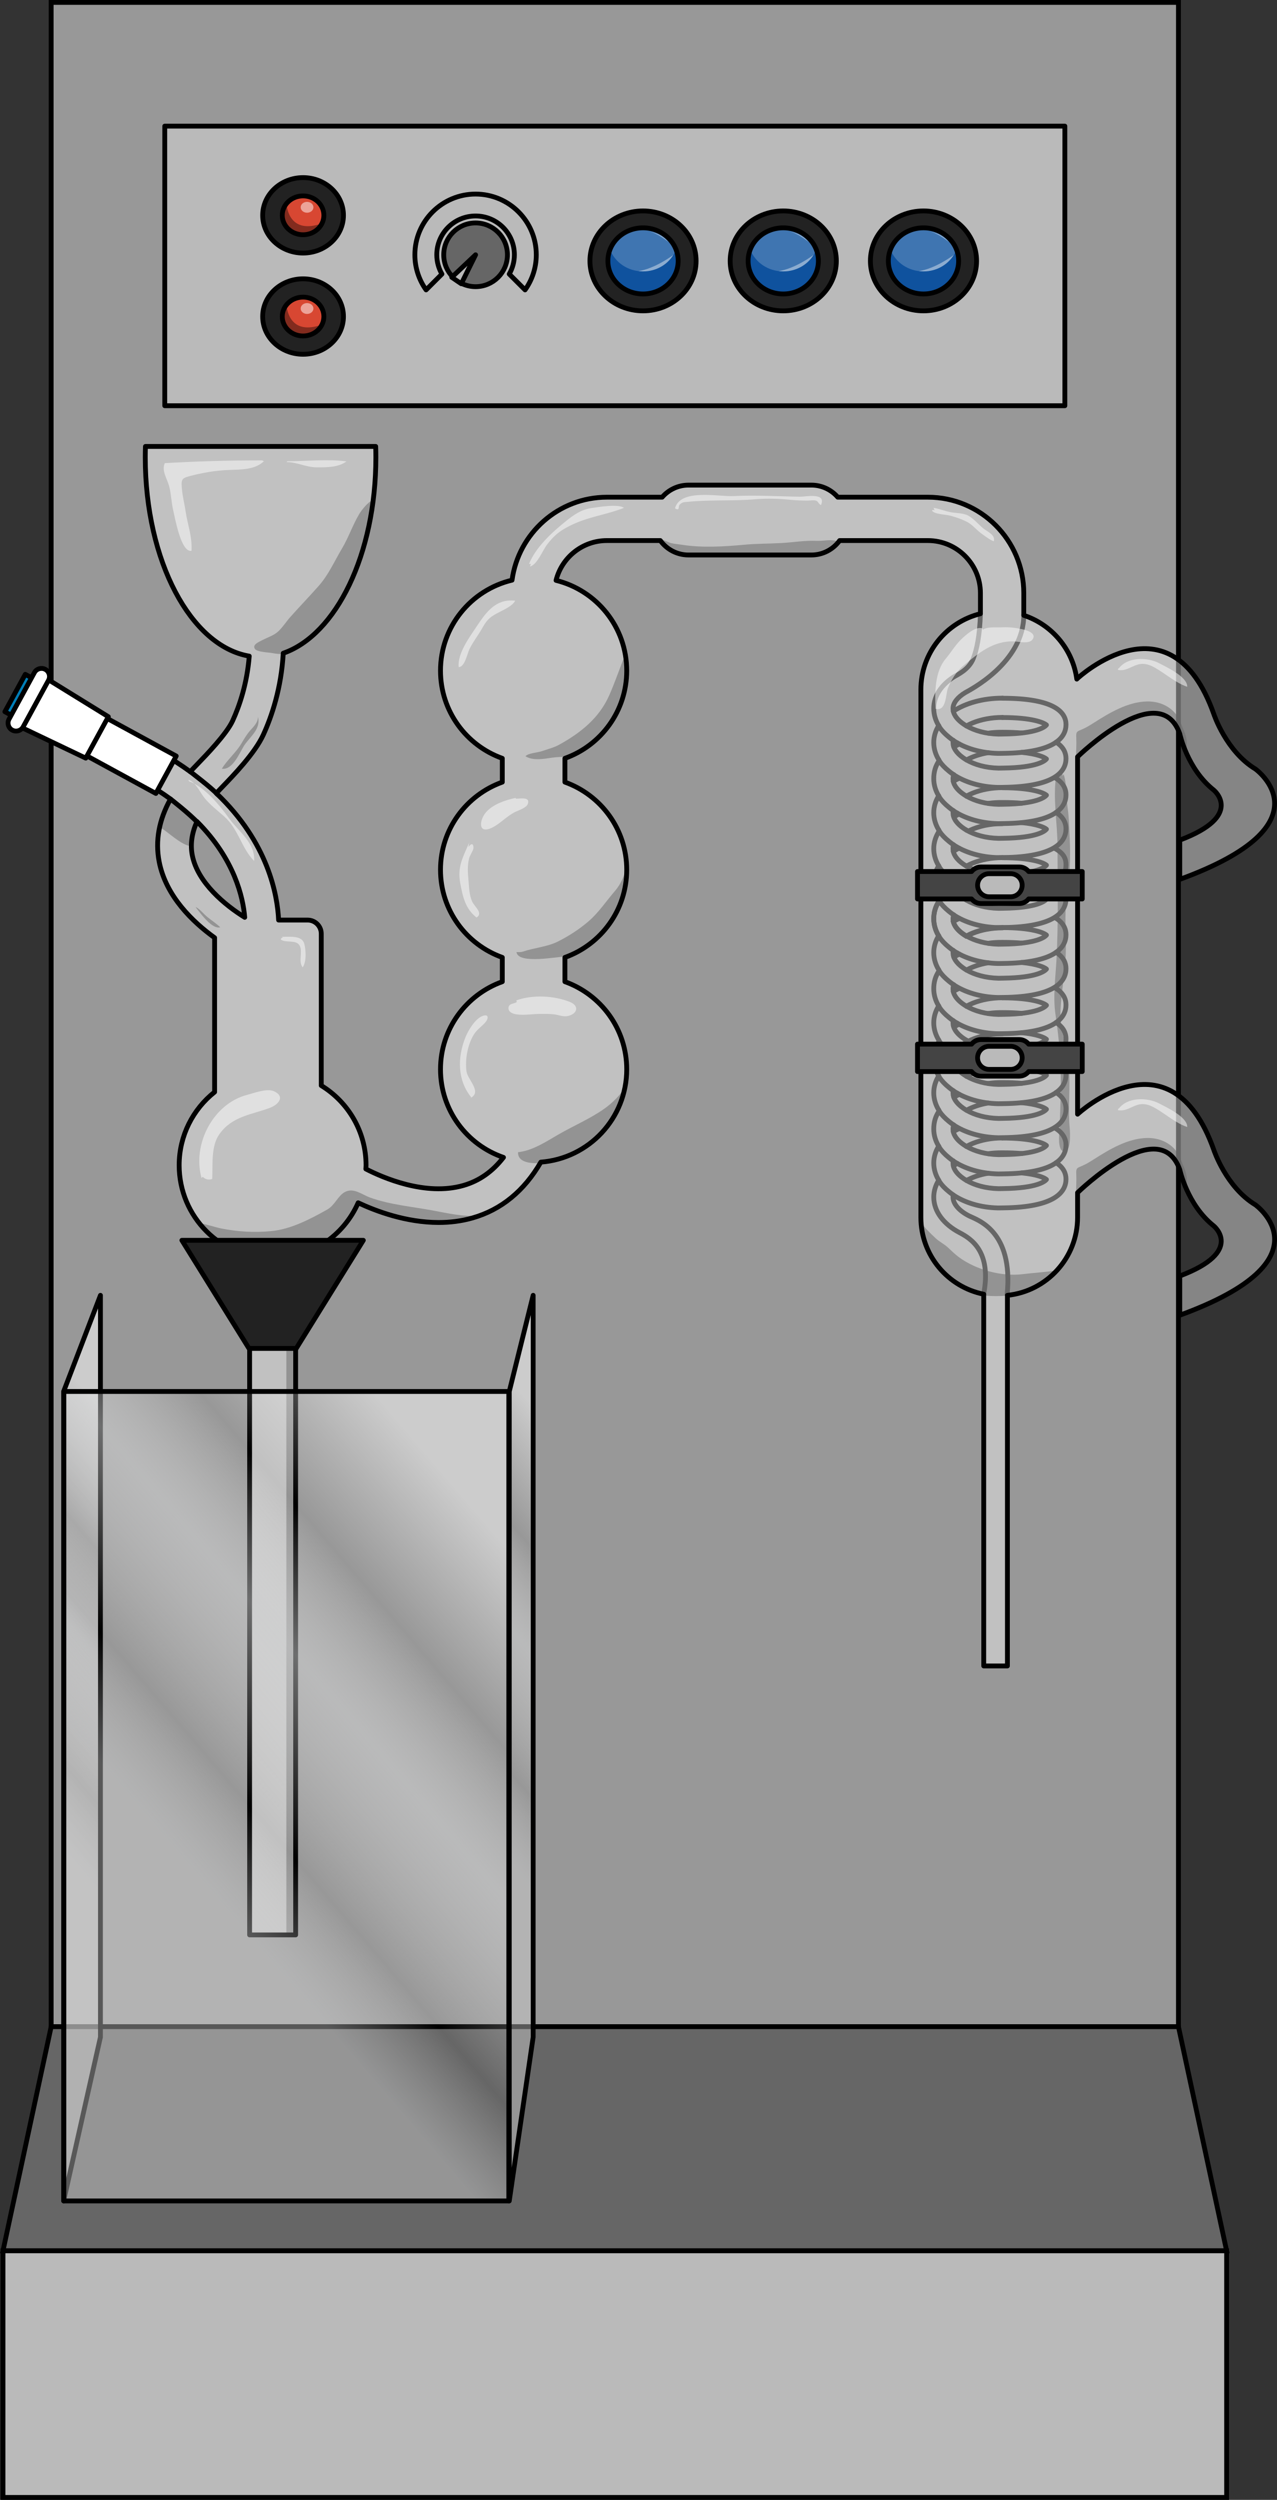 <?xml version="1.0" encoding="utf-8"?>
<!-- Generator: Adobe Illustrator 16.0.0, SVG Export Plug-In . SVG Version: 6.00 Build 0)  -->
<!DOCTYPE svg PUBLIC "-//W3C//DTD SVG 1.1//EN" "http://www.w3.org/Graphics/SVG/1.1/DTD/svg11.dtd">
<svg version="1.1" xmlns="http://www.w3.org/2000/svg" xmlns:xlink="http://www.w3.org/1999/xlink" x="0px" y="0px"
	 width="265.063px" height="518.644px" viewBox="0 0 265.063 518.644" enable-background="new 0 0 265.063 518.644"
	 xml:space="preserve">
<rect x="0" y="0" width="265.063" height="518.644" fill="#333333" stroke="none"/>
<g id="Layer_3">
</g>
<g id="Layer_2">
</g>
<g id="Layer_4">
</g>
<g id="Layer_5">
	<g>
		<rect x="10.619" y="0.5" fill="#989898" stroke="#000000" stroke-miterlimit="10" width="233.988" height="419.979"/>
		<polygon fill="#666666" stroke="#000000" stroke-miterlimit="10" points="244.607,420.479 10.619,420.479 0.619,466.977 
			254.607,466.977 		"/>
		<rect x="0.619" y="466.977" fill="#BABABA" stroke="#000000" stroke-miterlimit="10" width="253.988" height="51.167"/>
		
			<rect x="34.199" y="26.168" fill="#BABABA" stroke="#000000" stroke-linecap="round" stroke-linejoin="round" stroke-miterlimit="10" width="186.829" height="58.01"/>
		<g>
			<g>
				
					<ellipse fill="#222222" stroke="#000000" stroke-linecap="round" stroke-linejoin="round" stroke-miterlimit="10" cx="62.907" cy="65.674" rx="8.383" ry="7.826"/>
				<ellipse fill="#D84732" cx="62.907" cy="65.674" rx="4.318" ry="4.03"/>
				<ellipse opacity="0.5" fill="#FFFFFF" cx="63.734" cy="64.007" rx="1.322" ry="1.127"/>
				<path opacity="0.4" d="M59.463,63.264c-0.542,0.674-0.875,1.503-0.875,2.41c0,2.226,1.934,4.03,4.318,4.03
					c1.738,0,3.227-0.965,3.912-2.347C60.476,69.587,59.584,64.692,59.463,63.264z"/>
				
					<ellipse fill="none" stroke="#000000" stroke-linecap="round" stroke-linejoin="round" stroke-miterlimit="10" cx="62.907" cy="65.674" rx="4.318" ry="4.03"/>
			</g>
			<g>
				
					<ellipse fill="#222222" stroke="#000000" stroke-linecap="round" stroke-linejoin="round" stroke-miterlimit="10" cx="62.907" cy="44.674" rx="8.383" ry="7.826"/>
				<ellipse fill="#D84732" cx="62.907" cy="44.674" rx="4.318" ry="4.03"/>
				<ellipse opacity="0.5" fill="#FFFFFF" cx="63.734" cy="43.007" rx="1.322" ry="1.127"/>
				<path opacity="0.4" d="M59.463,42.264c-0.542,0.674-0.875,1.503-0.875,2.41c0,2.226,1.934,4.03,4.318,4.03
					c1.738,0,3.227-0.965,3.912-2.347C60.476,48.587,59.584,43.692,59.463,42.264z"/>
				
					<ellipse fill="none" stroke="#000000" stroke-linecap="round" stroke-linejoin="round" stroke-miterlimit="10" cx="62.907" cy="44.674" rx="4.318" ry="4.03"/>
			</g>
			<g>
				
					<ellipse fill="#222222" stroke="#000000" stroke-linecap="round" stroke-linejoin="round" stroke-miterlimit="10" cx="133.47" cy="54.129" rx="11.018" ry="10.366"/>
				<ellipse fill="#0F529E" cx="133.471" cy="54.129" rx="7.294" ry="6.861"/>
				<path opacity="0.2" fill="#FFFFFF" d="M133.47,47.265c-3.153,0-5.832,1.89-6.851,4.526c1.019,2.636,3.697,4.521,6.851,4.521
					s5.833-1.886,6.851-4.521C139.303,49.154,136.624,47.265,133.47,47.265z"/>
				<path opacity="0.4" fill="#FFFFFF" d="M139.756,52.897c-0.165,0.124-3.868,2.87-7.245,3.344
					c0.315,0.039,0.633,0.071,0.959,0.071C136.159,56.313,138.494,54.935,139.756,52.897z"/>
				<path opacity="0.4" fill="#FFFFFF" d="M134.854,48.079c0,0,2.407,0.216,3.869,2.126
					C138.723,50.205,136.423,48.329,134.854,48.079z"/>
				
					<ellipse fill="none" stroke="#000000" stroke-linecap="round" stroke-linejoin="round" stroke-miterlimit="10" cx="133.471" cy="54.129" rx="7.294" ry="6.861"/>
			</g>
			<g>
				
					<ellipse fill="#222222" stroke="#000000" stroke-linecap="round" stroke-linejoin="round" stroke-miterlimit="10" cx="162.578" cy="54.129" rx="11.018" ry="10.366"/>
				<ellipse fill="#0F529E" cx="162.578" cy="54.129" rx="7.294" ry="6.861"/>
				<path opacity="0.2" fill="#FFFFFF" d="M162.578,47.265c-3.153,0-5.832,1.89-6.851,4.526c1.019,2.636,3.697,4.521,6.851,4.521
					s5.833-1.886,6.851-4.521C168.411,49.154,165.731,47.265,162.578,47.265z"/>
				<path opacity="0.4" fill="#FFFFFF" d="M168.864,52.897c-0.165,0.124-3.868,2.87-7.245,3.344
					c0.315,0.039,0.633,0.071,0.959,0.071C165.266,56.313,167.601,54.935,168.864,52.897z"/>
				<path opacity="0.4" fill="#FFFFFF" d="M163.961,48.079c0,0,2.407,0.216,3.869,2.126
					C167.831,50.205,165.531,48.329,163.961,48.079z"/>
				
					<ellipse fill="none" stroke="#000000" stroke-linecap="round" stroke-linejoin="round" stroke-miterlimit="10" cx="162.578" cy="54.129" rx="7.294" ry="6.861"/>
			</g>
			<g>
				
					<ellipse fill="#222222" stroke="#000000" stroke-linecap="round" stroke-linejoin="round" stroke-miterlimit="10" cx="191.685" cy="54.129" rx="11.018" ry="10.366"/>
				<ellipse fill="#0F529E" cx="191.686" cy="54.129" rx="7.294" ry="6.861"/>
				<path opacity="0.2" fill="#FFFFFF" d="M191.685,47.265c-3.153,0-5.833,1.89-6.851,4.526c1.018,2.636,3.697,4.521,6.851,4.521
					s5.833-1.886,6.851-4.521C197.518,49.154,194.838,47.265,191.685,47.265z"/>
				<path opacity="0.4" fill="#FFFFFF" d="M197.971,52.897c-0.165,0.124-3.868,2.87-7.245,3.344
					c0.315,0.039,0.633,0.071,0.959,0.071C194.374,56.313,196.708,54.935,197.971,52.897z"/>
				<path opacity="0.4" fill="#FFFFFF" d="M193.069,48.079c0,0,2.407,0.216,3.869,2.126
					C196.938,50.205,194.638,48.329,193.069,48.079z"/>
				
					<ellipse fill="none" stroke="#000000" stroke-linecap="round" stroke-linejoin="round" stroke-miterlimit="10" cx="191.686" cy="54.129" rx="7.294" ry="6.861"/>
			</g>
			
				<circle fill="#666666" stroke="#000000" stroke-linecap="round" stroke-linejoin="round" stroke-miterlimit="10" cx="98.715" cy="52.864" r="6.61"/>
			<polygon fill="#BABABA" stroke="#000000" stroke-linecap="round" stroke-linejoin="round" stroke-miterlimit="10" points="
				98.715,52.864 93.773,57.532 95.749,58.873 			"/>
			<path fill="#BABABA" stroke="#000000" stroke-linecap="round" stroke-linejoin="round" stroke-miterlimit="10" d="M91.727,56.862
				c-0.676-1.18-1.068-2.541-1.068-3.998c0-4.449,3.606-8.056,8.056-8.056s8.056,3.606,8.056,8.056c0,1.457-0.392,2.818-1.068,3.997
				l3.284,3.284c1.461-2.058,2.328-4.565,2.328-7.281c0-6.958-5.642-12.601-12.601-12.601s-12.601,5.643-12.601,12.601
				c0,2.716,0.867,5.225,2.328,7.281L91.727,56.862z"/>
		</g>
		<g>
			<g>
				<g>
					<g>
						<g>
							<path fill="none" stroke="#000000" stroke-linecap="round" stroke-linejoin="round" stroke-miterlimit="10" d="
								M197.878,162.125c0.437-0.286,0.67-0.393,1.163-0.639 M194.85,172.186c-0.667-1.099-1.034-2.306-1.034-3.573
								c0-1.241,0.363-2.417,1.025-3.487 M219.211,168.551c1.573,1.01,2.054,2.252,2.054,3.393c0,2.658-2.254,5.853-12.991,5.975
								l-0.282,0.005c-0.312,0.006-0.71,0.016-0.809,0.01c-3.658-0.074-6.929-1.087-9.321-2.695 M205.131,166.678
								c1.04-0.15,1.829-0.188,2.949-0.188c1.488,0,2.815,0.056,3.998,0.157 M197.864,168.169c-0.057,0.202-0.047,0.243-0.048,0.443
								c0,0.192,0.024,0.387,0.072,0.581c0.262-0.171,0.534-0.335,0.817-0.492 M208.081,163.414c-2.338,0-4.44,0.435-6.125,1.112
								c-0.485,0.195-0.936,0.411-1.347,0.643 M200.618,172.238c1.657,0.961,3.957,1.641,6.652,1.695
								c0.096,0.001,0.403-0.005,0.646-0.01l0.308-0.006c7.066-0.08,8.688-1.515,8.984-1.887c-0.429-0.373-1.897-1.047-5.145-1.366"
								/>
						</g>
						<path fill="none" stroke="#000000" stroke-linecap="round" stroke-linejoin="round" stroke-miterlimit="10" d="
							M197.888,169.193c0,0,0.123,1.522,2.73,3.045"/>
						<path fill="none" stroke="#000000" stroke-linecap="round" stroke-linejoin="round" stroke-miterlimit="10" d="
							M194.85,172.186c0,0,0.541,1.311,3.014,3.052"/>
					</g>
					<g>
						<g>
							<path fill="none" stroke="#000000" stroke-linecap="round" stroke-linejoin="round" stroke-miterlimit="10" d="
								M218.901,161.307c1.82,1.042,2.364,2.369,2.364,3.582c0,2.658-2.254,5.853-12.991,5.975l-0.282,0.005
								c-0.312,0.006-0.71,0.016-0.809,0.01c-3.658-0.074-6.929-1.087-9.321-2.695 M197.981,160.717
								c-0.109,0.281-0.166,0.563-0.165,0.841c0,0.192,0.024,0.387,0.072,0.581 M197.988,154.998
								c0.356-0.228,0.731-0.442,1.124-0.645 M194.85,165.131c-0.667-1.099-1.034-2.306-1.034-3.573
								c0-1.354,0.315-2.561,1.097-3.707 M207.618,177.957 M200.618,165.184c1.657,0.961,3.957,1.641,6.652,1.695
								c0.096,0.001,0.403-0.005,0.646-0.01l0.308-0.006c7.066-0.08,8.688-1.515,8.984-1.887c-0.575-0.501-3.023-1.542-9.127-1.542"
								/>
						</g>
						<path fill="none" stroke="#000000" stroke-linecap="round" stroke-linejoin="round" stroke-miterlimit="10" d="
							M197.888,162.139c0,0,0.123,1.522,2.73,3.045"/>
						<path fill="none" stroke="#000000" stroke-linecap="round" stroke-linejoin="round" stroke-miterlimit="10" d="
							M194.85,165.131c0,0,0.541,1.311,3.014,3.052"/>
					</g>
					<g>
						<g>
							<g>
								<path fill="none" stroke="#000000" stroke-linecap="round" stroke-linejoin="round" stroke-miterlimit="10" d="
									M197.878,147.556c2.571-1.682,6.166-2.711,10.203-2.711 M194.85,157.616c-0.667-1.099-1.034-2.306-1.034-3.573
									c0-1.241,0.363-2.417,1.025-3.487 M219.211,153.981c1.573,1.01,2.054,2.252,2.054,3.393c0,2.658-2.254,5.853-12.991,5.975
									l-0.282,0.005c-0.312,0.006-0.71,0.016-0.809,0.01c-3.658-0.074-6.929-1.087-9.321-2.695 M205.131,152.108
									c1.04-0.15,1.829-0.188,2.949-0.188c1.488,0,2.815,0.056,3.998,0.157 M197.864,153.6c-0.057,0.202-0.047,0.243-0.048,0.443
									c0,0.192,0.024,0.387,0.072,0.581c0.262-0.171,0.534-0.335,0.817-0.492 M208.081,148.845c-2.338,0-4.44,0.435-6.125,1.112
									c-0.485,0.195-0.936,0.411-1.347,0.643 M205.11,156.163c-1.757,0.293-3.29,0.833-4.492,1.506
									c1.657,0.961,3.957,1.641,6.652,1.695c0.096,0.001,0.403-0.005,0.646-0.01l0.308-0.006c7.066-0.08,8.688-1.515,8.984-1.887
									c-0.429-0.373-1.897-1.047-5.145-1.366"/>
							</g>
							<path fill="none" stroke="#000000" stroke-linecap="round" stroke-linejoin="round" stroke-miterlimit="10" d="
								M197.888,154.624c0,0,0.007,0.095,0.06,0.261c0.157,0.501,0.715,1.643,2.671,2.784"/>
							<path fill="none" stroke="#000000" stroke-linecap="round" stroke-linejoin="round" stroke-miterlimit="10" d="
								M194.85,157.616c0,0,0.541,1.311,3.014,3.052"/>
						</g>
						<g>
							<g>
								<path fill="none" stroke="#000000" stroke-linecap="round" stroke-linejoin="round" stroke-miterlimit="10" d="
									M208.081,144.865c10.897,0,13.185,2.966,13.185,5.454c0,2.658-2.254,5.853-12.991,5.975l-0.282,0.005
									c-0.312,0.006-0.71,0.016-0.809,0.01c-3.658-0.074-6.929-1.087-9.321-2.695 M212.501,127.546
									c0.061,10.024-11.543,15.785-12.134,16.14c-1.604,0.961-2.551,2.162-2.551,3.303c0,0.192,0.024,0.387,0.072,0.581
									 M194.85,150.562c-0.667-1.099-1.034-2.306-1.034-3.573c0-2.575,1.563-4.872,4.122-6.527
									c0.645-0.416,3.154-1.462,4.097-3.869c0.688-1.76,1.326-4.624,1.467-9.267 M207.618,163.388 M200.618,150.614
									c1.657,0.961,3.957,1.641,6.652,1.695c0.096,0.001,0.403-0.005,0.646-0.01l0.308-0.006c7.066-0.08,8.688-1.515,8.984-1.887
									c-0.575-0.501-3.023-1.542-9.127-1.542"/>
							</g>
							<path fill="none" stroke="#000000" stroke-linecap="round" stroke-linejoin="round" stroke-miterlimit="10" d="
								M197.888,147.569c0,0,0.123,1.522,2.73,3.045"/>
							<path fill="none" stroke="#000000" stroke-linecap="round" stroke-linejoin="round" stroke-miterlimit="10" d="
								M194.85,150.562c0,0,0.541,1.311,3.014,3.052"/>
						</g>
					</g>
				</g>
				<g>
					<g>
						<g>
							<path fill="none" stroke="#000000" stroke-linecap="round" stroke-linejoin="round" stroke-miterlimit="10" d="
								M197.878,191.215c0.437-0.286,0.67-0.393,1.163-0.639 M208.081,192.504c-2.338,0-4.44,0.435-6.125,1.112
								c-0.485,0.195-0.936,0.411-1.347,0.643"/>
						</g>
					</g>
					<g>
						<g>
							<path fill="none" stroke="#000000" stroke-linecap="round" stroke-linejoin="round" stroke-miterlimit="10" d="
								M197.981,189.807c-0.109,0.281-0.166,0.563-0.165,0.841c0,0.192,0.024,0.387,0.072,0.581 M197.988,184.088
								c0.356-0.228,0.731-0.442,1.124-0.645 M194.85,194.221c-0.667-1.099-1.034-2.306-1.034-3.573
								c0-1.354,0.315-2.561,1.097-3.707"/>
						</g>
						<path fill="none" stroke="#000000" stroke-linecap="round" stroke-linejoin="round" stroke-miterlimit="10" d="
							M197.888,191.229c0,0,0.123,1.522,2.73,3.045"/>
					</g>
					<g>
						<g>
							<g>
								<path fill="none" stroke="#000000" stroke-linecap="round" stroke-linejoin="round" stroke-miterlimit="10" d="
									M208.081,173.935 M197.878,176.646c0.371-0.242,0.762-0.471,1.173-0.685 M194.85,186.706
									c-0.667-1.099-1.034-2.306-1.034-3.573c0-1.241,0.363-2.417,1.025-3.487 M219.211,183.071
									c1.573,1.01,2.054,2.252,2.054,3.393c0,2.658-2.254,5.853-12.991,5.975l-0.282,0.005c-0.312,0.006-0.71,0.016-0.809,0.01
									c-3.658-0.074-6.929-1.087-9.321-2.695 M205.131,181.198c1.04-0.15,1.829-0.188,2.949-0.188
									c1.488,0,2.815,0.056,3.998,0.157 M197.864,182.689c-0.057,0.202-0.047,0.243-0.048,0.443c0,0.192,0.024,0.387,0.072,0.581
									c0.262-0.171,0.534-0.335,0.817-0.492 M208.081,177.935c-2.338,0-4.44,0.435-6.125,1.112
									c-0.485,0.195-0.936,0.411-1.347,0.643 M205.11,185.253c-1.757,0.293-3.29,0.833-4.492,1.506
									c1.657,0.961,3.957,1.641,6.652,1.695c0.096,0.001,0.403-0.005,0.646-0.01l0.308-0.006c7.066-0.08,8.688-1.515,8.984-1.887
									c-0.429-0.373-1.897-1.047-5.145-1.366"/>
							</g>
							<path fill="none" stroke="#000000" stroke-linecap="round" stroke-linejoin="round" stroke-miterlimit="10" d="
								M197.888,183.714c0,0,0.007,0.095,0.06,0.261c0.157,0.501,0.715,1.643,2.671,2.784"/>
							<path fill="none" stroke="#000000" stroke-linecap="round" stroke-linejoin="round" stroke-miterlimit="10" d="
								M194.85,186.706c0,0,0.541,1.311,3.014,3.052"/>
						</g>
						<g>
							<g>
								<path fill="none" stroke="#000000" stroke-linecap="round" stroke-linejoin="round" stroke-miterlimit="10" d="
									M218.959,176.025c1.898,1.05,2.307,2.148,2.307,3.384c0,2.658-2.254,5.853-12.991,5.975l-0.282,0.005
									c-0.312,0.006-0.71,0.016-0.809,0.01c-3.658-0.074-6.929-1.087-9.321-2.695 M197.959,175.291
									c-0.131,0.311-0.143,0.479-0.143,0.787c0,0.192,0.024,0.387,0.072,0.581 M208.081,170.88c-2.638,0-4.976,0.553-6.752,1.384
									 M198.016,169.503c0.346-0.22,0.538-0.357,0.918-0.554 M194.85,179.651c-0.667-1.099-1.034-2.306-1.034-3.573
									c0-1.301,0.399-2.53,1.123-3.641 M207.618,192.478 M200.618,179.704c1.657,0.961,3.957,1.641,6.652,1.695
									c0.096,0.001,0.403-0.005,0.646-0.01l0.308-0.006c7.066-0.08,8.688-1.515,8.984-1.887c-0.575-0.501-3.023-1.542-9.127-1.542
									"/>
							</g>
							<path fill="none" stroke="#000000" stroke-linecap="round" stroke-linejoin="round" stroke-miterlimit="10" d="
								M197.888,176.659c0,0,0.123,1.522,2.73,3.045"/>
							<path fill="none" stroke="#000000" stroke-linecap="round" stroke-linejoin="round" stroke-miterlimit="10" d="
								M194.85,179.651c0,0,0.541,1.311,3.014,3.052"/>
						</g>
					</g>
				</g>
			</g>
			<g>
				<g>
					<g>
						<path fill="none" stroke="#000000" stroke-linecap="round" stroke-linejoin="round" stroke-miterlimit="10" d="
							M197.878,205.715c0.437-0.286,0.67-0.393,1.163-0.639 M194.85,215.775c-0.667-1.099-1.034-2.306-1.034-3.573
							c0-1.241,0.363-2.417,1.025-3.487 M219.211,212.141c1.573,1.01,2.054,2.252,2.054,3.393c0,2.658-2.254,5.853-12.991,5.975
							l-0.282,0.005c-0.312,0.006-0.71,0.016-0.809,0.01c-3.658-0.074-6.929-1.087-9.321-2.695 M205.131,210.268
							c1.04-0.15,1.829-0.188,2.949-0.188c1.488,0,2.815,0.056,3.998,0.157 M197.864,211.759c-0.057,0.202-0.047,0.243-0.048,0.443
							c0,0.192,0.024,0.387,0.072,0.581c0.262-0.171,0.534-0.335,0.817-0.492 M208.081,207.004c-2.338,0-4.44,0.435-6.125,1.112
							c-0.485,0.195-0.936,0.411-1.347,0.643 M200.618,215.828c1.657,0.961,3.957,1.641,6.652,1.695
							c0.096,0.001,0.403-0.005,0.646-0.01l0.308-0.006c7.066-0.08,8.688-1.515,8.984-1.887c-0.429-0.373-1.897-1.047-5.145-1.366"
							/>
					</g>
					<path fill="none" stroke="#000000" stroke-linecap="round" stroke-linejoin="round" stroke-miterlimit="10" d="
						M197.888,212.783c0,0,0.123,1.522,2.73,3.045"/>
					<path fill="none" stroke="#000000" stroke-linecap="round" stroke-linejoin="round" stroke-miterlimit="10" d="M194.85,215.775
						c0,0,0.541,1.311,3.014,3.052"/>
				</g>
				<g>
					<g>
						<path fill="none" stroke="#000000" stroke-linecap="round" stroke-linejoin="round" stroke-miterlimit="10" d="
							M218.901,204.896c1.82,1.042,2.364,2.369,2.364,3.582c0,2.658-2.254,5.853-12.991,5.975l-0.282,0.005
							c-0.312,0.006-0.71,0.016-0.809,0.01c-3.658-0.074-6.929-1.087-9.321-2.695 M197.981,204.307
							c-0.109,0.281-0.166,0.563-0.165,0.841c0,0.192,0.024,0.387,0.072,0.581 M197.988,198.588
							c0.356-0.228,0.731-0.442,1.124-0.645 M194.85,208.721c-0.667-1.099-1.034-2.306-1.034-3.573c0-1.354,0.315-2.561,1.097-3.707
							 M207.618,221.547 M200.618,208.773c1.657,0.961,3.957,1.641,6.652,1.695c0.096,0.001,0.403-0.005,0.646-0.01l0.308-0.006
							c7.066-0.08,8.688-1.515,8.984-1.887c-0.575-0.501-3.023-1.542-9.127-1.542"/>
					</g>
					<path fill="none" stroke="#000000" stroke-linecap="round" stroke-linejoin="round" stroke-miterlimit="10" d="
						M197.888,205.729c0,0,0.123,1.522,2.73,3.045"/>
					<path fill="none" stroke="#000000" stroke-linecap="round" stroke-linejoin="round" stroke-miterlimit="10" d="M194.85,208.721
						c0,0,0.541,1.311,3.014,3.052"/>
				</g>
				<g>
					<g>
						<g>
							<path fill="none" stroke="#000000" stroke-linecap="round" stroke-linejoin="round" stroke-miterlimit="10" d="
								M197.878,191.146c0.365-0.238,0.75-0.463,1.154-0.674 M194.85,201.206c-0.667-1.099-1.034-2.306-1.034-3.573
								c0-1.241,0.363-2.417,1.025-3.487 M219.211,197.571c1.573,1.01,2.054,2.252,2.054,3.393c0,2.658-2.254,5.853-12.991,5.975
								l-0.282,0.005c-0.312,0.006-0.71,0.016-0.809,0.01c-3.658-0.074-6.929-1.087-9.321-2.695 M205.131,195.698
								c1.04-0.15,1.829-0.188,2.949-0.188c1.488,0,2.815,0.056,3.998,0.157 M197.864,197.189c-0.057,0.202-0.047,0.243-0.048,0.443
								c0,0.192,0.024,0.387,0.072,0.581c0.262-0.171,0.534-0.335,0.817-0.492 M208.081,192.435c-2.338,0-4.44,0.435-6.125,1.112
								c-0.485,0.195-0.936,0.411-1.347,0.643 M205.11,199.753c-1.757,0.293-3.29,0.833-4.492,1.506
								c1.657,0.961,3.957,1.641,6.652,1.695c0.096,0.001,0.403-0.005,0.646-0.01l0.308-0.006c7.066-0.08,8.688-1.515,8.984-1.887
								c-0.429-0.373-1.897-1.047-5.145-1.366"/>
						</g>
						<path fill="none" stroke="#000000" stroke-linecap="round" stroke-linejoin="round" stroke-miterlimit="10" d="
							M197.888,198.214c0,0,0.007,0.095,0.06,0.261c0.157,0.501,0.715,1.643,2.671,2.784"/>
						<path fill="none" stroke="#000000" stroke-linecap="round" stroke-linejoin="round" stroke-miterlimit="10" d="
							M194.85,201.206c0,0,0.541,1.311,3.014,3.052"/>
					</g>
					<g>
						<g>
							<path fill="none" stroke="#000000" stroke-linecap="round" stroke-linejoin="round" stroke-miterlimit="10" d="
								M218.98,190.373c1.757,1.034,2.286,2.34,2.286,3.536c0,2.658-2.254,5.853-12.991,5.975l-0.282,0.005
								c-0.312,0.006-0.71,0.016-0.809,0.01c-3.658-0.074-6.929-1.087-9.321-2.695 M194.85,194.151
								c-0.667-1.099-1.034-2.306-1.034-3.573c0-1.287,0.39-2.504,1.1-3.606 M207.618,206.978 M200.618,194.204
								c1.657,0.961,3.957,1.641,6.652,1.695c0.096,0.001,0.403-0.005,0.646-0.01l0.308-0.006c7.066-0.08,8.688-1.515,8.984-1.887
								c-0.575-0.501-3.023-1.542-9.127-1.542"/>
						</g>
						<path fill="none" stroke="#000000" stroke-linecap="round" stroke-linejoin="round" stroke-miterlimit="10" d="
							M197.888,191.159c0,0,0.123,1.522,2.73,3.045"/>
						<path fill="none" stroke="#000000" stroke-linecap="round" stroke-linejoin="round" stroke-miterlimit="10" d="
							M194.85,194.151c0,0,0.541,1.311,3.014,3.052"/>
					</g>
				</g>
			</g>
			<g>
				<g>
					<g>
						<path fill="none" stroke="#000000" stroke-linecap="round" stroke-linejoin="round" stroke-miterlimit="10" d="
							M197.878,234.805c0.437-0.286,0.67-0.393,1.163-0.639 M204.167,268.539c1.73-8.959-2.676-11.582-5.015-12.813
							c-3.245-1.708-5.335-4.372-5.335-7.359c0-1.246,0.366-2.428,1.034-3.502c-0.667-1.099-1.034-2.306-1.034-3.573
							c0-1.241,0.363-2.417,1.025-3.487 M219.211,241.23c1.573,1.01,2.054,2.252,2.054,3.393c0,2.658-2.254,5.853-12.991,5.975
							l-0.282,0.005c-0.312,0.006-0.71,0.016-0.809,0.01c-3.658-0.074-6.929-1.087-9.321-2.695c-0.032,0.15-0.048,0.301-0.048,0.45
							c0,1.385,1.272,2.859,3.352,3.904c1.696,0.853,9.209,3.033,7.886,16.268 M205.131,239.357c1.04-0.15,1.829-0.188,2.949-0.188
							c1.488,0,2.815,0.056,3.998,0.157 M197.864,240.849c-0.057,0.202-0.047,0.243-0.048,0.443c0,0.192,0.024,0.387,0.072,0.581
							c0.262-0.171,0.534-0.335,0.817-0.492 M208.081,236.094c-2.338,0-4.44,0.435-6.125,1.112
							c-0.485,0.195-0.936,0.411-1.347,0.643 M205.11,243.412c-1.757,0.293-3.29,0.833-4.492,1.506
							c1.657,0.961,3.957,1.641,6.652,1.695c0.096,0.001,0.403-0.005,0.646-0.01l0.308-0.006c7.066-0.08,8.688-1.515,8.984-1.887
							c-0.429-0.373-1.897-1.047-5.145-1.366"/>
					</g>
					<path fill="none" stroke="#000000" stroke-linecap="round" stroke-linejoin="round" stroke-miterlimit="10" d="
						M197.888,241.873c0,0,0.123,1.522,2.73,3.045"/>
					<path fill="none" stroke="#000000" stroke-linecap="round" stroke-linejoin="round" stroke-miterlimit="10" d="M194.85,244.865
						c0,0,0.541,1.311,3.014,3.052"/>
				</g>
				<g>
					<g>
						<path fill="none" stroke="#000000" stroke-linecap="round" stroke-linejoin="round" stroke-miterlimit="10" d="
							M218.901,233.986c1.82,1.042,2.364,2.369,2.364,3.582c0,2.658-2.254,5.853-12.991,5.975l-0.282,0.005
							c-0.312,0.006-0.71,0.016-0.809,0.01c-3.658-0.074-6.929-1.087-9.321-2.695 M197.981,233.396
							c-0.109,0.281-0.166,0.563-0.165,0.841c0,0.192,0.024,0.387,0.072,0.581 M197.988,227.678
							c0.356-0.228,0.731-0.442,1.124-0.645 M194.85,237.811c-0.667-1.099-1.034-2.306-1.034-3.573c0-1.354,0.315-2.561,1.097-3.707
							 M207.618,250.637 M200.618,237.863c1.657,0.961,3.957,1.641,6.652,1.695c0.096,0.001,0.403-0.005,0.646-0.01l0.308-0.006
							c7.066-0.08,8.688-1.515,8.984-1.887c-0.575-0.501-3.023-1.542-9.127-1.542"/>
					</g>
					<path fill="none" stroke="#000000" stroke-linecap="round" stroke-linejoin="round" stroke-miterlimit="10" d="
						M197.888,234.818c0,0,0.123,1.522,2.73,3.045"/>
					<path fill="none" stroke="#000000" stroke-linecap="round" stroke-linejoin="round" stroke-miterlimit="10" d="M194.85,237.811
						c0,0,0.541,1.311,3.014,3.052"/>
				</g>
				<g>
					<g>
						<g>
							<path fill="none" stroke="#000000" stroke-linecap="round" stroke-linejoin="round" stroke-miterlimit="10" d="
								M197.878,220.235c2.571-1.682,6.166-2.711,10.203-2.711 M194.85,230.296c-0.667-1.099-1.034-2.306-1.034-3.573
								c0-1.241,0.363-2.417,1.025-3.487 M219.211,226.661c1.573,1.01,2.054,2.252,2.054,3.393c0,2.658-2.254,5.853-12.991,5.975
								l-0.282,0.005c-0.312,0.006-0.71,0.016-0.809,0.01c-3.658-0.074-6.929-1.087-9.321-2.695 M205.131,224.788
								c1.04-0.15,1.829-0.188,2.949-0.188c1.488,0,2.815,0.056,3.998,0.157 M197.864,226.279c-0.057,0.202-0.047,0.243-0.048,0.443
								c0,0.192,0.024,0.387,0.072,0.581c0.262-0.171,0.534-0.335,0.817-0.492 M208.081,221.524c-2.338,0-4.44,0.435-6.125,1.112
								c-0.485,0.195-0.936,0.411-1.347,0.643 M205.11,228.843c-1.757,0.293-3.29,0.833-4.492,1.506
								c1.657,0.961,3.957,1.641,6.652,1.695c0.096,0.001,0.403-0.005,0.646-0.01l0.308-0.006c7.066-0.08,8.688-1.515,8.984-1.887
								c-0.429-0.373-1.897-1.047-5.145-1.366"/>
						</g>
						<path fill="none" stroke="#000000" stroke-linecap="round" stroke-linejoin="round" stroke-miterlimit="10" d="
							M197.888,227.304c0,0,0.007,0.095,0.06,0.261c0.157,0.501,0.715,1.643,2.671,2.784"/>
						<path fill="none" stroke="#000000" stroke-linecap="round" stroke-linejoin="round" stroke-miterlimit="10" d="
							M194.85,230.296c0,0,0.541,1.311,3.014,3.052"/>
					</g>
					<g>
						<g>
							<path fill="none" stroke="#000000" stroke-linecap="round" stroke-linejoin="round" stroke-miterlimit="10" d="
								M208.081,217.545c10.897,0,13.185,2.966,13.185,5.454c0,2.658-2.254,5.853-12.991,5.975l-0.282,0.005
								c-0.312,0.006-0.71,0.016-0.809,0.01c-3.658-0.074-6.929-1.087-9.321-2.695 M208.081,214.47
								c-5.875,0-10.265,2.744-10.265,5.198c0,0.192,0.024,0.387,0.072,0.581 M198.016,213.093c0.346-0.22,0.538-0.357,0.918-0.554
								 M194.85,223.241c-0.667-1.099-1.034-2.306-1.034-3.573c0-1.301,0.399-2.53,1.123-3.641 M207.618,236.067 M200.618,223.294
								c1.657,0.961,3.957,1.641,6.652,1.695c0.096,0.001,0.403-0.005,0.646-0.01l0.308-0.006c7.066-0.08,8.688-1.515,8.984-1.887
								c-0.575-0.501-3.023-1.542-9.127-1.542"/>
						</g>
						<path fill="none" stroke="#000000" stroke-linecap="round" stroke-linejoin="round" stroke-miterlimit="10" d="
							M197.888,220.249c0,0,0.123,1.522,2.73,3.045"/>
						<path fill="none" stroke="#000000" stroke-linecap="round" stroke-linejoin="round" stroke-miterlimit="10" d="
							M194.85,223.241c0,0,0.541,1.311,3.014,3.052"/>
					</g>
				</g>
			</g>
		</g>
		<path opacity="0.4" fill="#FFFFFF" d="M260.588,249.973c-6.106-3.687-8.641-11.406-8.641-11.406
			c-8.987-25.348-28.278-7.408-28.278-7.408v-73.033v-1.112c0,0,16.994-16.64,21.21-4.772c0,0,1.538,7.308,7.068,11.686
			c0,0,6.452,5.301-7.068,10.377v8.145c31.547-11.508,15.709-22.899,15.709-22.899c-6.106-3.687-8.641-11.406-8.641-11.406
			c-8.987-25.348-28.278-7.408-28.278-7.408l-0.161,0.158c-0.846-6.218-5.198-11.313-11.006-13.231v-4.615
			c0-10.971-8.925-19.896-19.896-19.896h-18.713c-1.329-1.533-3.286-2.507-5.475-2.507h-25.5c-2.188,0-4.146,0.974-5.475,2.507
			h-11.468c-10.058,0-18.375,7.509-19.693,17.212c-8.512,2.022-14.851,9.655-14.851,18.786c0,8.39,5.356,15.511,12.828,18.183v4.937
			c-7.472,2.672-12.828,9.793-12.828,18.184c0,8.39,5.356,15.511,12.828,18.183v5.036c-7.472,2.672-12.828,9.793-12.828,18.184
			c0,8.481,5.473,15.671,13.073,18.272c-2.267,2.936-5.008,4.868-8.316,5.819c-7.887,2.268-16.788-1.64-20.249-3.423
			c0.01-0.257,0.039-0.509,0.039-0.768c0-7.007-3.728-13.127-9.295-16.536v-31.5c0-1.565-1.269-2.835-2.834-2.835h-6.019
			c-0.232-5.113-2.122-16.069-12.933-26.31c0.072-0.079,0.139-0.157,0.212-0.236c0.214-0.23,0.518-0.544,0.885-0.923
			c2.413-2.494,6.906-7.138,8.658-10.965c1.758-3.844,3.736-9.666,4.139-16.93c10.963-3.787,19.226-20.534,19.226-40.628
			c0-0.762-0.014-1.519-0.038-2.271H30.189c-0.023,0.752-0.037,1.509-0.037,2.271c0,21.512,9.469,39.189,21.584,41.232
			c-0.458,5.727-2.034,10.324-3.447,13.411c-1.253,2.736-5.507,7.134-7.324,9.011c-0.407,0.421-0.744,0.77-0.982,1.025
			c-0.167,0.179-0.319,0.358-0.48,0.537c-1.843-1.338-3.854-2.648-6.083-3.908l-3.444,6.094c1.991,1.125,3.786,2.29,5.417,3.477
			c-2.4,4.312-3.195,8.669-2.352,13.02c1.39,7.163,7.006,12.512,11.505,15.754v32.018c-4.479,3.553-7.359,9.031-7.359,15.192
			c0,10.713,8.684,19.396,19.396,19.396c7.941,0,14.759-4.777,17.759-11.611c3.738,1.754,9.975,4.09,16.712,4.09
			c2.313,0,4.685-0.275,7.031-0.946c5.951-1.699,10.708-5.596,14.179-11.579c9.97-0.77,17.824-9.085,17.824-19.251
			c0-8.391-5.356-15.512-12.828-18.184v-5.036c7.472-2.672,12.828-9.793,12.828-18.183c0-8.391-5.356-15.512-12.828-18.184v-4.937
			c7.472-2.672,12.828-9.793,12.828-18.183c0-9.066-6.25-16.652-14.671-18.739c1.184-4.736,5.462-8.259,10.56-8.259h11.083
			c1.318,1.812,3.449,2.993,5.86,2.993h25.5c2.411,0,4.542-1.182,5.86-2.993h18.328c6.008,0,10.896,4.888,10.896,10.896v4.28
			c-7.094,1.751-12.361,8.138-12.361,15.772v109.471c0,7.881,5.606,14.449,13.048,15.942v77.123h4.917v-76.892
			c8.183-0.851,14.563-7.766,14.563-16.174v-5.131c0,0,16.994-16.64,21.21-4.772c0,0,1.538,7.308,7.068,11.686
			c0,0,6.452,5.301-7.068,10.377v8.145C276.426,261.364,260.588,249.973,260.588,249.973z M39.913,177.457
			c-0.438-2.26-0.108-4.604,0.971-7.014c7.836,7.839,9.578,15.811,9.911,19.882C46.792,187.844,41.019,183.158,39.913,177.457z"/>
		<path opacity="0.5" fill="#666666" d="M74.553,106.66c-1.369,2.311-2.195,4.843-3.603,7.201c-1.553,2.601-2.755,5.391-4.8,7.699
			c-1.946,2.196-3.934,4.26-5.868,6.423c-0.876,0.98-1.592,2.149-2.521,3.009c-0.926,0.857-2.145,1.209-3.196,1.762
			c-0.793,0.417-2.259,0.968-1.652,1.877c0.445,0.667,2.887,0.719,3.617,0.865c0.704,0.141,1.462,0.208,2.245,0.222
			c0.004-0.067,0.013-0.131,0.017-0.198c9.325-3.221,16.692-15.82,18.687-31.878C76.277,104.217,74.988,105.925,74.553,106.66z"/>
		<path opacity="0.5" fill="#666666" d="M129.701,225.69c-1.437,2.106-3.125,3.659-5.345,5.062c-2.535,1.603-5.161,2.79-7.804,4.26
			c-2.338,1.3-4.759,2.975-7.342,3.704c-0.521,0.146-1.12,0.268-1.689,0.336c-0.061,1.935,2.131,2.386,4.611,2.261
			c0.042-0.072,0.09-0.137,0.132-0.209C120.943,240.434,128.015,234.042,129.701,225.69z"/>
		<path fill="#FFFFFF" stroke="#000000" stroke-linecap="round" stroke-linejoin="round" stroke-miterlimit="10" d="M39.503,160.108
			c0,0,4.45,3.374,5.612,4.683"/>
		<path opacity="0.5" fill="#FFFFFF" d="M109.798,116.997c1.428-3.462,4.682-6.466,7.554-8.782c1.693-1.366,3.191-2.46,5.353-2.794
			c1.538-0.238,5.699-0.927,6.803-0.049c-3.833,1.499-7.589,1.826-11.4,3.802c-2.019,1.046-3.01,1.854-4.467,3.691
			c-1.057,1.333-2.048,4.206-3.624,4.683c0.032-0.196,0.134-0.351,0.161-0.551"/>
		<path opacity="0.5" fill="#FFFFFF" d="M106.002,124.589c-3.405-0.014-5.356,2.808-7.023,5.314
			c-1.501,2.257-4.077,5.704-3.768,8.512c1.288-0.063,1.733-2.706,2.25-3.776c0.699-1.45,1.7-2.7,2.519-4.124
			c0.976-1.694,1.395-2.307,3.175-3.269c1.155-0.625,3.238-1.478,3.771-2.624c-0.188-0.055-0.364,0.013-0.545-0.033"/>
		<path opacity="0.5" fill="#FFFFFF" d="M140.104,105.472c1.131-4.166,8.953-2.388,12.253-2.552
			c4.587-0.229,9.105,0.071,13.734,0.131c1.13,0.015,5.506-0.937,4.318,1.729c-0.468-0.157-0.538-0.729-0.979-0.897
			c-0.454-0.175-1.233-0.027-1.724-0.027c-1.146,0.001-2.254-0.023-3.366-0.135c-2.479-0.249-5.01-0.362-7.54-0.142
			c-4.643,0.405-9.491,0.069-14.138,0.546c-0.733,0.075-0.951,0.019-1.521,0.506c-0.471,0.401,0.024,1.272-0.768,0.976"/>
		<path opacity="0.5" fill="#FFFFFF" d="M193.77,105.349c1.221,0.217,2.27,0.659,3.496,0.905c1.144,0.229,2.652,0.157,3.68,0.712
			c1.104,0.596,2.146,1.807,3.056,2.588c0.83,0.712,2.619,1.354,2.293,2.71c-0.371,0.079-2.378-1.395-2.844-1.769
			c-0.996-0.8-1.707-1.715-2.854-2.286c-1.101-0.548-2.216-0.91-3.417-1.237c-0.931-0.255-3.279-0.258-3.726-1.05
			c0.21-0.232,0.307-0.087,0.535-0.022"/>
		<path opacity="0.5" fill="#FFFFFF" d="M232.185,138.723c1.85-2.522,6.043-2.377,8.409-1.128c1.555,0.82,5.901,2.815,5.837,4.895
			c-2.32-0.773-4.424-2.64-6.562-3.876c-1.193-0.689-2.33-1.128-3.721-0.728c-1.426,0.411-2.471,1.397-4.09,1.103
			c-0.039-0.211,0.063-0.225,0.127-0.411"/>
		<path opacity="0.5" fill="#FFFFFF" d="M232.185,230.057c1.85-2.522,6.043-2.377,8.409-1.128c1.555,0.82,5.901,2.815,5.837,4.895
			c-2.32-0.773-4.424-2.64-6.562-3.876c-1.193-0.689-2.33-1.128-3.721-0.728c-1.426,0.411-2.471,1.397-4.09,1.103
			c-0.039-0.211,0.063-0.225,0.127-0.411"/>
		<path opacity="0.5" fill="#FFFFFF" d="M203.986,130.405c-1.406-0.638-3.674,1.444-4.616,2.389c-1.17,1.172-1.975,2.576-3.05,3.846
			c-2.294,2.707-2.297,6.947-2.121,10.43c2.272,0.558,2.072-3.048,2.556-4.282c0.648-1.652,1.763-3.49,3.159-4.645
			c3.179-2.631,6.279-5.284,10.694-5.063c0.929,0.046,2.994,0.557,3.689-0.38c0.993-1.336-1.211-1.957-2.164-2.164
			c-1.298-0.282-2.648-0.454-4.072-0.385c-1.177,0.058-3.119-0.187-4.076,0.51"/>
		<path opacity="0.5" fill="#666666" d="M220.771,160.625c0.684,1.981,0.528,4.863,0.838,7.015c0.297,2.061,0.315,4.204,0.428,6.279
			c0.215,3.977-0.016,8.006-0.586,11.815c-0.617,4.119-0.052,8.453-0.258,12.659c-0.181,3.701-0.858,7.272-1.055,10.973
			c-0.22,4.136,1.319,7.9,1.699,11.971c0.387,4.146-0.196,8.565,0.2,12.717c0.083,0.869,0.274,4.547-0.885,4.81
			c-1.813,0.412-1.261-3.871-1.225-4.81c0.162-4.205,0.354-8.255,0.212-12.449c-0.133-3.936-0.51-7.429-1.061-11.188
			c-0.537-3.655,0.015-7.636,0.217-11.39c0.412-7.677,0.213-15.608,0.211-23.421c-0.001-4.787-1.053-10.285-0.222-14.907
			c-0.035-0.005,0.862,0.332,0.818,0.311c0.123-0.313,0.105-0.434,0.416-0.574c0.065,0.217,0.023,0.391,0.042,0.611"/>
		<path opacity="0.5" fill="#666666" d="M118.011,157.028c7.074-2.87,12.077-9.777,12.077-17.881c0-1.048-0.092-2.074-0.253-3.076
			c-0.363,0.371-0.575,1.04-0.796,1.613c-0.869,2.245-1.676,4.566-2.649,6.722c-2.067,4.58-5.872,7.65-10.341,10.11
			c-1.105,0.608-2.366,0.905-3.556,1.323c-0.92,0.323-2.904,0.406-3.419,1.063c1.557,0.964,3.781,0.551,5.449,0.303
			C115.65,157.037,116.829,157.019,118.011,157.028z"/>
		<path opacity="0.5" fill="#666666" d="M122.181,191.128c-1.89,1.632-4.151,3.099-6.401,4.224c-2.208,1.104-5.009,1.3-7.348,2.108
			c-0.316,0.11-0.899,0.081-1.229,0.059c0.314,2.63,8.612,0.913,10.441,0.913c0.041,0,0.081-0.002,0.121-0.002
			c7.204-2.809,12.322-9.782,12.322-17.979c0-0.127-0.013-0.25-0.015-0.376c-0.566,1.698-1.193,3.346-2.427,4.773
			C125.816,186.965,124.294,189.302,122.181,191.128z"/>
		<path opacity="0.5" fill="#FFFFFF" d="M106.977,165.549c-2.093,0.452-4.698,1.322-6.124,3.005
			c-1.363,1.608-1.686,4.563,1.217,3.195c1.728-0.813,3.095-2.436,4.899-3.31c0.698-0.338,2.326-0.841,2.599-1.667
			c0.495-1.497-1.447-1.071-2.438-1.071"/>
		<path opacity="0.5" fill="#FFFFFF" d="M97.391,174.83c-1.309,3.033-2.494,5.031-1.86,8.403c0.521,2.773,1.017,5.245,3.381,7.132
			c1.453-0.885-0.417-2.287-0.871-3.244c-0.68-1.437-0.651-3.008-0.804-4.529c-0.151-1.51-0.242-3.047,0.153-4.566
			c0.134-0.517,0.844-1.605,0.875-2.008c0.07-0.916-0.361-1.252-1.027-0.274"/>
		<path opacity="0.5" fill="#FFFFFF" d="M97.88,227.74c-2.968-3.579-2.955-8.351-1.272-12.524c0.578-1.434,2.003-3.841,3.54-4.426
			c1.352-0.516,1.294,0.56,0.542,1.382c-0.806,0.881-1.712,1.438-2.375,2.531c-1.263,2.082-1.81,5.133-1.49,7.555
			c0.239,1.808,3.387,4.347,0.731,5.59"/>
		<path opacity="0.5" fill="#FFFFFF" d="M107.165,207.551c3.387-1.229,7.867-0.986,11.126,0.324
			c1.982,0.798,1.607,2.465-0.432,2.921c-0.901,0.201-1.875-0.208-2.7-0.327c-0.993-0.144-2.008-0.111-3.028-0.111
			c-1.631,0-3.384,0.333-4.966,0.084c-0.665-0.104-1.64-0.442-1.625-1.269c0.02-1.068,1.172-0.849,1.732-1.298"/>
		<path opacity="0.5" fill="#666666" d="M174.068,112.405c-1.055-0.643-3.313-0.139-4.451-0.19
			c-2.604-0.119-4.967,0.318-7.544,0.456c-2.526,0.135-5.022,0.109-7.519,0.341c-4.299,0.398-8.877,0.675-13.084,0
			c-0.69-0.11-1.517-0.173-2.222-0.343c-0.507-0.123-2.121-1.063-2.596-0.708c-0.042,0.031-0.064,0.103-0.08,0.188h0.486
			c1.318,1.812,3.449,2.993,5.86,2.993h25.5C170.711,115.143,172.74,114.067,174.068,112.405z"/>
		<path opacity="0.5" fill="#666666" d="M198.992,260.79c-0.815-0.609-1.497-1.288-2.229-1.968
			c-0.794-0.736-1.787-1.192-2.569-1.938c-1.033-0.982-2.192-2.035-3.006-3.258c0.477,7.403,5.896,13.458,13.001,14.884v0.247
			c0.144,0.02,0.285,0.045,0.433,0.058c1.245,0.104,2.865,0.141,4.485-0.023v-0.05c1.416-0.147,2.771-0.487,4.056-0.974
			c1.611-0.774,5.941-2.136,5.9-4.137c-1.15,0.182-5.521,0.555-6.689,0.709C207.926,264.925,202.522,263.425,198.992,260.79z"/>
		<path opacity="0.5" fill="#666666" d="M245.063,152.233c0,0,0.338,1.578,1.241,3.711c0.017-0.579,0.044-1.149,0.044-1.674
			c0-1.614-0.688-2.756-1.229-4.237c-1.089-2.979-3.896-4.543-6.967-4.505c-4.091,0.051-7.94,2.419-11.228,4.505
			c-0.747,0.474-1.491,0.938-2.322,1.286c-1.088,0.457-1.267,0.439-1.202,1.749c0.069,1.387-0.055,2.703-0.037,4.036
			C223.703,156.773,240.789,140.205,245.063,152.233z"/>
		<path opacity="0.5" fill="#666666" d="M245.063,242.798c0,0,0.338,1.578,1.241,3.711c0.017-0.579,0.044-1.149,0.044-1.674
			c0-1.614-0.688-2.756-1.229-4.237c-1.089-2.979-3.896-4.543-6.967-4.505c-4.091,0.051-7.94,2.419-11.228,4.505
			c-0.747,0.474-1.491,0.938-2.322,1.286c-1.088,0.457-1.267,0.439-1.202,1.749c0.069,1.387-0.055,2.703-0.037,4.036
			C223.703,247.338,240.789,230.77,245.063,242.798z"/>
		<path opacity="0.5" fill="#FFFFFF" d="M54.409,95.515c-6.849,0-13.496,0.182-20.198,0.573c-0.724,1.506,0.468,3.254,0.867,4.669
			c0.454,1.61,0.479,3.461,0.869,5.094c0.366,1.533,1.628,8.874,3.805,8.422c0.158-3.058-0.815-5.375-1.242-8.281
			c-0.211-1.438-0.588-2.905-0.727-4.335c-0.208-2.137-0.166-2.423,1.635-2.891c2.677-0.695,5.246-1.154,8.128-1.265
			c2.462-0.095,5.365-0.016,7.225-1.806"/>
		<path opacity="0.5" fill="#FFFFFF" d="M59.647,95.695c3.88,0,8.502-0.499,12.264,0.036c-1.718,1.246-3.942,1.227-6.123,1.229
			c-2.309,0.003-4.061-1.094-6.322-1.084"/>
		<path opacity="0.5" fill="#FFFFFF" d="M39.253,162.108c3.22,1.145,6.313,4.937,8.246,7.615c2.074,2.875,5.458,5.08,5.255,8.909
			c-2.708-2.753-3.179-6.537-6.224-9.247c-1.404-1.251-2.837-2.326-4.026-3.764c-0.996-1.203-1.863-3.381-3.42-3.852"/>
		<g>
			<path opacity="0.5" fill="#666666" d="M39.709,175.465c0.07-1.483,0.449-2.997,1.137-4.538c-0.775-0.851-1.583-1.762-2.462-2.477
				c-0.932-0.757-2.04-1.433-3.031-2.195c-1.697,3.053-1.978,2.437-2.054,5.517C33.891,171.733,38.081,175.857,39.709,175.465z"/>
			<path opacity="0.5" fill="#666666" d="M34.337,165.388l-0.066,0.082c0.302,0.209,0.598,0.418,0.89,0.628
				C34.874,165.87,34.593,165.638,34.337,165.388z"/>
		</g>
		<path opacity="0.5" fill="#666666" d="M40.602,188.162c0.894,0.432,1.644,1.449,2.46,2.109c0.879,0.711,1.864,1.353,2.65,2.105
			c-1.633,0.497-3.932-2.686-4.876-3.863"/>
		<path opacity="0.5" fill="#FFFFFF" d="M58.502,194.363c1.775,0,4.246-0.324,4.68,1.521c0.335,1.425,0.446,3.597-0.351,4.814
			c-0.97-1.185,0.05-3.211-0.608-4.466c-0.733-1.396-2.895-0.507-3.937-1.308c0.034-0.311,0.203-0.334,0.45-0.444"/>
		<path opacity="0.5" fill="#FFFFFF" d="M41.834,244.4c-1.973-7.037,2.443-15.442,9.493-17.257c1.317-0.339,4.047-1.396,5.506-0.755
			c2.397,1.052,1.052,2.752-0.806,3.455c-3.766,1.426-7.845,1.698-10.512,5.495c-1.756,2.5-1.317,6.274-1.47,9.273
			c-0.838,0.256-1.449,0.044-1.962-0.462"/>
		<path opacity="0.5" fill="#666666" d="M89.834,251.137c-4.308-0.801-8.892-1.188-13.006-2.675
			c-1.808-0.653-3.435-2.149-5.293-1.123c-1.436,0.792-2.015,2.713-3.64,3.624c-3.528,1.977-7.478,4.055-11.549,4.45
			c-3.562,0.347-6.876,0.136-10.318-0.52c-1.159-0.221-2.97-0.832-4.683-1.163c3.551,4.512,9.05,7.42,15.238,7.42
			c7.941,0,14.759-4.777,17.759-11.611c3.738,1.754,9.975,4.09,16.712,4.09c2.313,0,4.685-0.275,7.031-0.946
			c0.445-0.127,0.871-0.291,1.303-0.443C96.189,252.471,92.797,251.688,89.834,251.137z"/>
		<path opacity="0.5" fill="#666666" d="M53.523,148.678c0.122,1.133-0.897,2.096-1.591,2.876c-0.764,0.856-1.298,1.833-1.895,2.813
			c-1.138,1.867-2.9,3.304-3.984,5.12c2.223,0.342,3.66-3.248,4.536-4.668c1.126-1.825,3.358-3.275,3.045-5.694"/>
		<path fill="none" stroke="#000000" stroke-linecap="round" stroke-linejoin="round" stroke-miterlimit="10" d="M260.588,249.973
			c-6.106-3.687-8.641-11.406-8.641-11.406c-8.987-25.348-28.278-7.408-28.278-7.408v-73.033v-1.112c0,0,16.994-16.64,21.21-4.772
			c0,0,1.538,7.308,7.068,11.686c0,0,6.452,5.301-7.068,10.377v8.145c31.547-11.508,15.709-22.899,15.709-22.899
			c-6.106-3.687-8.641-11.406-8.641-11.406c-8.987-25.348-28.278-7.408-28.278-7.408l-0.161,0.158
			c-0.846-6.218-5.198-11.313-11.006-13.231v-4.615c0-10.971-8.925-19.896-19.896-19.896h-18.713
			c-1.329-1.533-3.286-2.507-5.475-2.507h-25.5c-2.188,0-4.146,0.974-5.475,2.507h-11.468c-10.058,0-18.375,7.509-19.693,17.212
			c-8.512,2.022-14.851,9.655-14.851,18.786c0,8.39,5.356,15.511,12.828,18.183v4.937c-7.472,2.672-12.828,9.793-12.828,18.184
			c0,8.39,5.356,15.511,12.828,18.183v5.036c-7.472,2.672-12.828,9.793-12.828,18.184c0,8.481,5.473,15.671,13.073,18.272
			c-2.267,2.936-5.008,4.868-8.316,5.819c-7.887,2.268-16.788-1.64-20.249-3.423c0.01-0.257,0.039-0.509,0.039-0.768
			c0-7.007-3.728-13.127-9.295-16.536v-31.5c0-1.565-1.269-2.835-2.834-2.835h-6.019c-0.232-5.113-2.122-16.069-12.933-26.31
			c0.072-0.079,0.139-0.157,0.212-0.236c0.214-0.23,0.518-0.544,0.885-0.923c2.413-2.494,6.906-7.138,8.658-10.965
			c1.758-3.844,3.736-9.666,4.139-16.93c10.963-3.787,19.226-20.534,19.226-40.628c0-0.762-0.014-1.519-0.038-2.271H30.189
			c-0.023,0.752-0.037,1.509-0.037,2.271c0,21.512,9.469,39.189,21.584,41.232c-0.458,5.727-2.034,10.324-3.447,13.411
			c-1.253,2.736-5.507,7.134-7.324,9.011c-0.407,0.421-0.744,0.77-0.982,1.025c-0.167,0.179-0.319,0.358-0.48,0.537
			c-1.843-1.338-3.854-2.648-6.083-3.908l-3.444,6.094c1.991,1.125,3.786,2.29,5.417,3.477c-2.4,4.312-3.195,8.669-2.352,13.02
			c1.39,7.163,7.006,12.512,11.505,15.754v32.018c-4.479,3.553-7.359,9.031-7.359,15.192c0,10.713,8.684,19.396,19.396,19.396
			c7.941,0,14.759-4.777,17.759-11.611c3.738,1.754,9.975,4.09,16.712,4.09c2.313,0,4.685-0.275,7.031-0.946
			c5.951-1.699,10.708-5.596,14.179-11.579c9.97-0.77,17.824-9.085,17.824-19.251c0-8.391-5.356-15.512-12.828-18.184v-5.036
			c7.472-2.672,12.828-9.793,12.828-18.183c0-8.391-5.356-15.512-12.828-18.184v-4.937c7.472-2.672,12.828-9.793,12.828-18.183
			c0-9.066-6.25-16.652-14.671-18.739c1.184-4.736,5.462-8.259,10.56-8.259h11.083c1.318,1.812,3.449,2.993,5.86,2.993h25.5
			c2.411,0,4.542-1.182,5.86-2.993h18.328c6.008,0,10.896,4.888,10.896,10.896v4.28c-7.094,1.751-12.361,8.138-12.361,15.772
			v109.471c0,7.881,5.606,14.449,13.048,15.942v77.123h4.917v-76.892c8.183-0.851,14.563-7.766,14.563-16.174v-5.131
			c0,0,16.994-16.64,21.21-4.772c0,0,1.538,7.308,7.068,11.686c0,0,6.452,5.301-7.068,10.377v8.145
			C276.426,261.364,260.588,249.973,260.588,249.973z M39.913,177.457c-0.438-2.26-0.108-4.604,0.971-7.014
			c7.836,7.839,9.578,15.811,9.911,19.882C46.792,187.844,41.019,183.158,39.913,177.457z"/>
		<g>
			
				<rect x="21.871" y="147.004" transform="matrix(0.478 -0.878 0.878 0.478 -123.575 104.622)" fill="#FFFFFF" stroke="#000000" stroke-linecap="round" stroke-linejoin="round" stroke-miterlimit="10" width="8.84" height="18.682"/>
			
				<rect x="-0.389" y="143.192" transform="matrix(0.479 -0.878 0.878 0.479 -124.525 78.735)" fill="#007EB8" stroke="#000000" stroke-linecap="round" stroke-linejoin="round" stroke-miterlimit="10" width="8.839" height="2.044"/>
			<polygon fill="#FFFFFF" stroke="#000000" stroke-linecap="round" stroke-linejoin="round" stroke-miterlimit="10" points="
				22.486,148.697 17.8,157.293 3.472,150.456 8.975,140.361 			"/>
			<path fill="#FFFFFF" stroke="#000000" stroke-linecap="round" stroke-linejoin="round" stroke-miterlimit="10" d="M9.403,138.878
				c0.809,0.441,1.107,1.453,0.667,2.262l-5.269,9.668c-0.44,0.808-1.454,1.106-2.263,0.666l0,0
				c-0.808-0.441-1.106-1.454-0.666-2.263l5.268-9.667C7.582,138.736,8.594,138.438,9.403,138.878L9.403,138.878z"/>
		</g>
		<path fill="#FFFFFF" stroke="#000000" stroke-linecap="round" stroke-linejoin="round" stroke-miterlimit="10" d="M35.393,165.771
			c0,0,3.921,3.038,5.717,4.978"/>
		<g>
			<path fill="#444444" stroke="#000000" stroke-linecap="round" stroke-linejoin="round" stroke-miterlimit="10" d="
				M224.639,216.628h-11.126c-0.461-0.576-1.162-0.952-1.958-0.952h-7.931c-0.795,0-1.496,0.376-1.957,0.952h-11.225v5.689h11.226
				c0.461,0.575,1.162,0.951,1.957,0.951h7.931c0.795,0,1.495-0.376,1.957-0.951h11.127V216.628z"/>
			<path fill="#BABABA" stroke="#000000" stroke-linecap="round" stroke-linejoin="round" stroke-miterlimit="10" d="
				M212.168,219.473c0,1.322-1.072,2.395-2.395,2.395h-4.465c-1.323,0-2.395-1.072-2.395-2.395l0,0c0-1.322,1.072-2.395,2.395-2.395
				h4.465C211.096,217.078,212.168,218.15,212.168,219.473L212.168,219.473z"/>
		</g>
		<g>
			<path fill="#444444" stroke="#000000" stroke-linecap="round" stroke-linejoin="round" stroke-miterlimit="10" d="
				M224.639,180.817h-11.126c-0.461-0.576-1.162-0.952-1.958-0.952h-7.931c-0.795,0-1.496,0.376-1.957,0.952h-11.225v5.689h11.226
				c0.461,0.575,1.162,0.951,1.957,0.951h7.931c0.795,0,1.495-0.376,1.957-0.951h11.127V180.817z"/>
			<path fill="#BABABA" stroke="#000000" stroke-linecap="round" stroke-linejoin="round" stroke-miterlimit="10" d="
				M212.168,183.662c0,1.322-1.072,2.395-2.395,2.395h-4.465c-1.323,0-2.395-1.072-2.395-2.395l0,0c0-1.322,1.072-2.395,2.395-2.395
				h4.465C211.096,181.268,212.168,182.34,212.168,183.662L212.168,183.662z"/>
		</g>
		<rect x="51.811" y="276.021" opacity="0.4" fill="#FFFFFF" width="9.555" height="125.415"/>
		<rect x="59.439" y="276.021" opacity="0.5" fill="#666666" width="1.926" height="125.415"/>
		
			<rect x="51.811" y="276.021" fill="none" stroke="#000000" stroke-linecap="round" stroke-linejoin="round" stroke-miterlimit="10" width="9.555" height="125.415"/>
		<polygon fill="#222222" stroke="#000000" stroke-linecap="round" stroke-linejoin="round" stroke-miterlimit="10" points="
			57.863,257.328 55.303,257.328 37.753,257.328 51.675,279.759 55.303,279.759 57.863,279.759 61.491,279.759 75.413,257.328 		"/>
		<g>
			<linearGradient id="SVGID_1_" gradientUnits="userSpaceOnUse" x1="3.635" y1="374.166" x2="54.887" y2="330.236">
				<stop  offset="2.326000e-005" style="stop-color:#DBDCDD;stop-opacity:0.4"/>
				<stop  offset="0.186" style="stop-color:#FFFFFF;stop-opacity:0"/>
				<stop  offset="0.479" style="stop-color:#DBDCDD;stop-opacity:0.5"/>
				<stop  offset="0.693" style="stop-color:#FFFFFF;stop-opacity:0"/>
				<stop  offset="0.981" style="stop-color:#FFFFFF;stop-opacity:0.5"/>
			</linearGradient>
			<polygon fill="url(#SVGID_1_)" points="20.849,422.64 13.208,456.628 13.208,288.69 20.849,268.741 			"/>
			<polygon fill="none" stroke="#000000" stroke-linecap="round" stroke-linejoin="round" stroke-miterlimit="10" points="
				20.849,422.64 13.208,456.628 13.208,288.69 20.849,268.741 			"/>
			<linearGradient id="SVGID_2_" gradientUnits="userSpaceOnUse" x1="95.005" y1="373.982" x2="145.442" y2="330.751">
				<stop  offset="2.326000e-005" style="stop-color:#DBDCDD;stop-opacity:0.4"/>
				<stop  offset="0.186" style="stop-color:#FFFFFF;stop-opacity:0"/>
				<stop  offset="0.479" style="stop-color:#DBDCDD;stop-opacity:0.5"/>
				<stop  offset="0.693" style="stop-color:#FFFFFF;stop-opacity:0"/>
				<stop  offset="0.981" style="stop-color:#FFFFFF;stop-opacity:0.5"/>
			</linearGradient>
			<polygon fill="url(#SVGID_2_)" points="110.666,422.64 105.707,456.628 105.707,288.69 110.666,268.741 			"/>
			<polygon fill="none" stroke="#000000" stroke-linecap="round" stroke-linejoin="round" stroke-miterlimit="10" points="
				110.666,422.64 105.707,456.628 105.707,288.69 110.666,268.741 			"/>
			<linearGradient id="SVGID_3_" gradientUnits="userSpaceOnUse" x1="40.668" y1="388.741" x2="112.464" y2="327.202">
				<stop  offset="2.326000e-005" style="stop-color:#DBDCDD;stop-opacity:0.4"/>
				<stop  offset="0.186" style="stop-color:#FFFFFF;stop-opacity:0"/>
				<stop  offset="0.479" style="stop-color:#DBDCDD;stop-opacity:0.5"/>
				<stop  offset="0.693" style="stop-color:#FFFFFF;stop-opacity:0"/>
				<stop  offset="0.981" style="stop-color:#FFFFFF;stop-opacity:0.5"/>
			</linearGradient>
			<rect x="13.251" y="288.69" fill="url(#SVGID_3_)" width="92.359" height="167.938"/>
			
				<rect x="13.251" y="288.69" fill="none" stroke="#000000" stroke-linecap="round" stroke-linejoin="round" stroke-miterlimit="10" width="92.359" height="167.938"/>
		</g>
	</g>
</g>
</svg>
